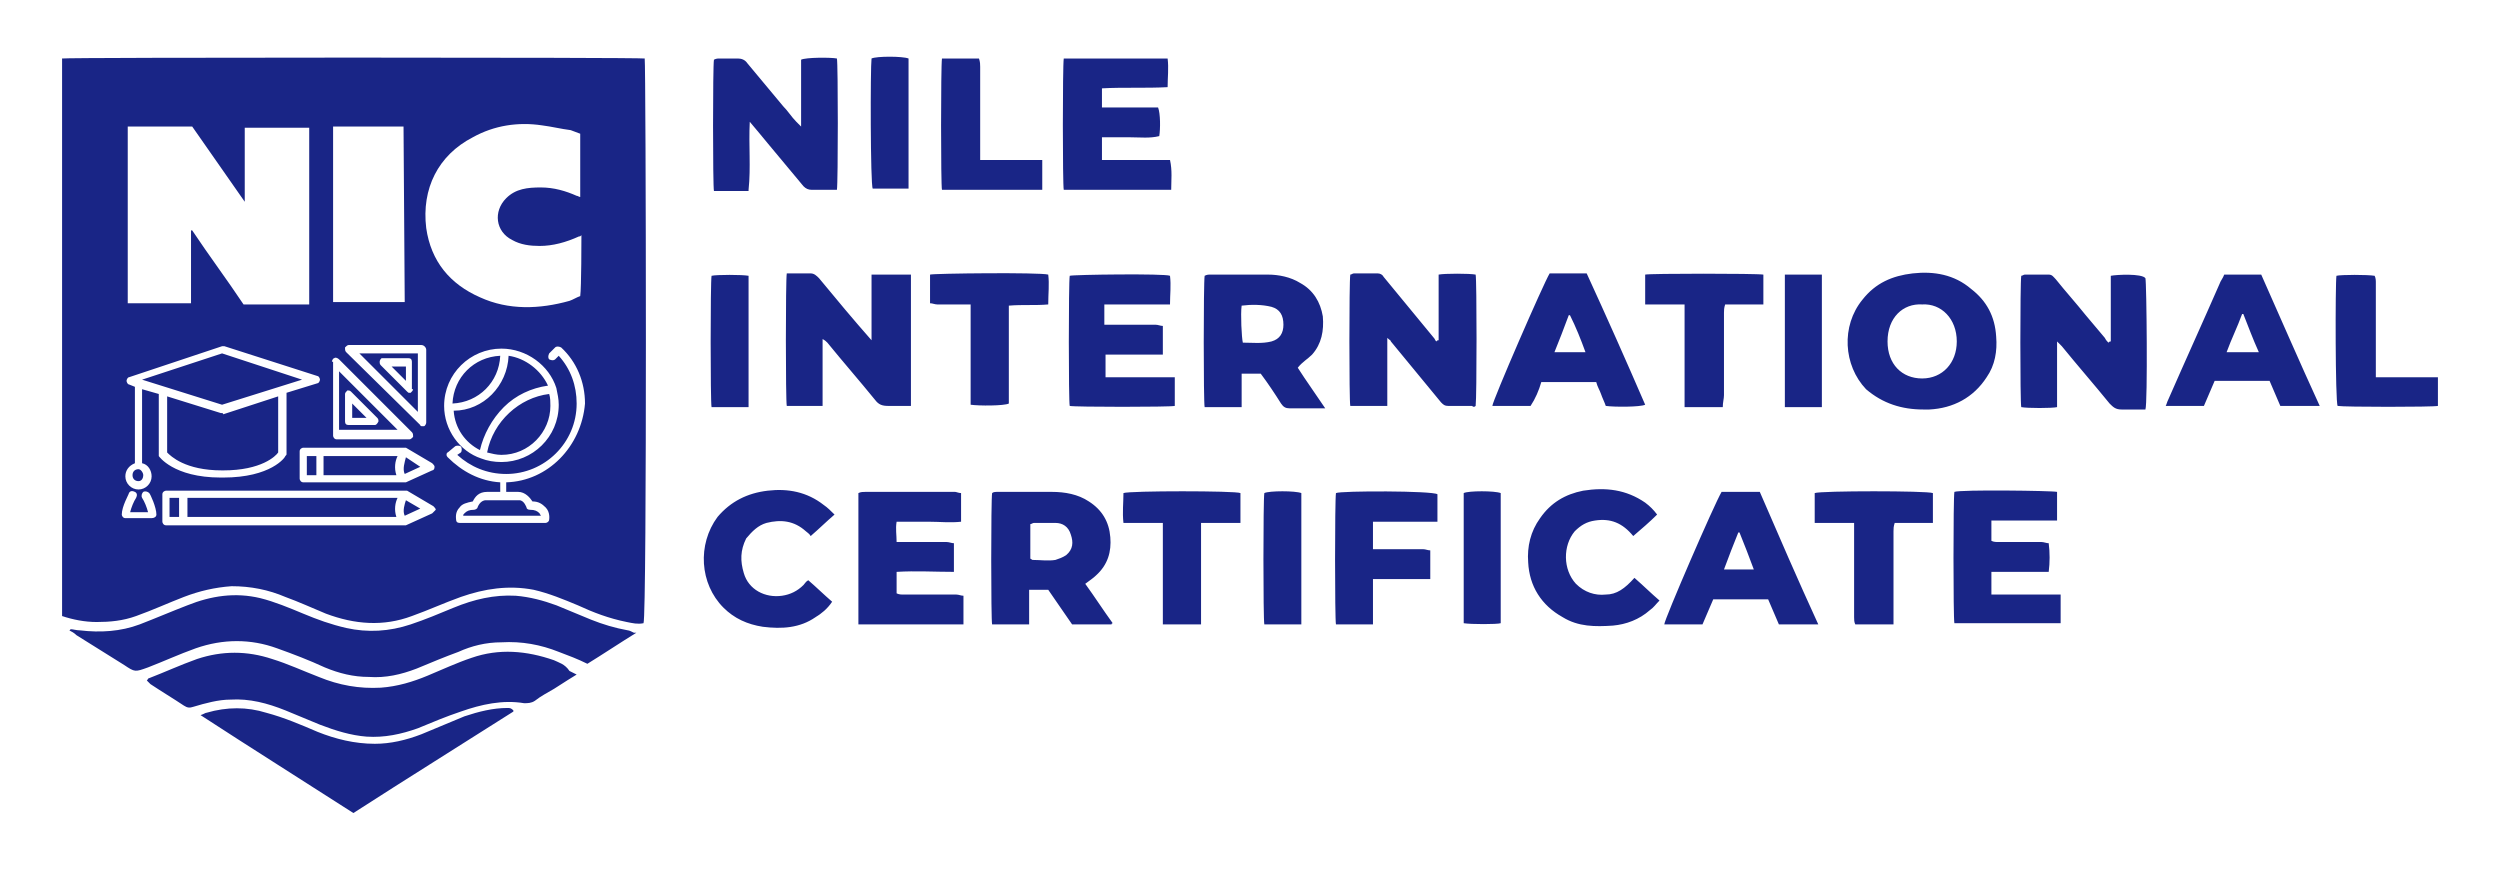<?xml version="1.0" encoding="utf-8"?>
<!-- Generator: Adobe Illustrator 25.3.0, SVG Export Plug-In . SVG Version: 6.00 Build 0)  -->
<svg version="1.1" id="Layer_1" xmlns="http://www.w3.org/2000/svg" xmlns:xlink="http://www.w3.org/1999/xlink" x="0px" y="0px"
	 viewBox="0 0 209.4 72.8" style="enable-background:new 0 0 209.4 72.8;" xml:space="preserve">
<style type="text/css">
	.st0{fill:#192586;}
</style>
<g>
	<g>
		<g>
			<path class="st0" d="M73,23c0,0.3,0,0.5,0,0.6c0,1.5,0,3,0,4.4c0,0.2,0,0.3,0,0.5c-1.5-1.7-3-3.5-4.4-5.2
				c-0.2-0.2-0.4-0.4-0.7-0.4c-0.5,0-1,0-1.5,0c-0.2,0-0.4,0-0.5,0c-0.1,0.5-0.1,10.7,0,11.1c1,0,2,0,3,0v-5.6
				c0.2,0.1,0.3,0.2,0.4,0.3c1.3,1.6,2.7,3.2,4,4.8c0.3,0.4,0.6,0.5,1.1,0.5c0.5,0,1,0,1.4,0c0.2,0,0.3,0,0.5,0V23
				C75,23,74,23,73,23z M76.1,15.9v-11c-0.5-0.2-2.7-0.2-3.1,0c-0.1,0.7-0.1,10.6,0.1,10.9H76.1z M161.1,34.3c0.2,0,0.3,0,0.5,0
				c2-0.1,3.7-1,4.8-2.7c0.7-1,0.9-2.2,0.8-3.4c-0.1-1.7-0.8-3-2.1-4c-1.4-1.2-3.1-1.5-4.9-1.3c-1.7,0.2-3.1,0.8-4.2,2.2
				c-1.8,2.2-1.6,5.5,0.3,7.5C157.7,33.8,159.3,34.3,161.1,34.3z M161,25.5c1.6-0.1,2.9,1.2,2.9,3.1c0,1.8-1.2,3.1-2.9,3.1
				c-1.7,0-2.9-1.2-2.9-3.1C158.1,26.6,159.4,25.4,161,25.5z M141.1,25.6v2.9c0,0.9,0,1.9,0,2.8c0,0.9,0,1.9,0,2.8h3.2
				c0-0.4,0.1-0.7,0.1-1c0-2.3,0-4.6,0-6.9c0-0.2,0-0.4,0.1-0.7h3.2v-2.5c-0.6-0.1-9.5-0.1-9.9,0c0,0.8,0,1.6,0,2.5H141.1z
				 M62.7,34.1v-11c-0.5-0.1-2.7-0.1-3.1,0c-0.1,0.5-0.1,10.6,0,11H62.7z M64.2,43.8c1.2-0.3,2.3-0.2,3.3,0.7
				c0.1,0.1,0.3,0.2,0.4,0.4c0.7-0.6,1.3-1.2,2-1.8c-0.3-0.3-0.6-0.6-0.9-0.8c-1.4-1.1-3-1.4-4.7-1.2c-1.7,0.2-3.1,0.9-4.2,2.2
				c-1.7,2.3-1.5,5.6,0.5,7.6c0.9,0.9,2,1.4,3.3,1.6c1.6,0.2,3.1,0.1,4.4-0.8c0.5-0.3,1-0.7,1.4-1.3c-0.7-0.6-1.3-1.2-2-1.8
				c-0.2,0.1-0.3,0.3-0.4,0.4c-0.5,0.5-1.1,0.8-1.8,0.9c-1.4,0.2-2.8-0.5-3.2-1.9c-0.3-1-0.3-1.9,0.2-2.9C63,44.5,63.5,44,64.2,43.8
				z M62.7,15.9c0.2-1.9,0-3.7,0.1-5.7c0.6,0.7,1,1.2,1.5,1.8c1,1.2,2,2.4,3,3.6c0.2,0.2,0.4,0.3,0.7,0.3c0.6,0,1.2,0,1.7,0
				c0.1,0,0.3,0,0.4,0c0.1-0.6,0.1-10.6,0-11c-0.5-0.1-2.6-0.1-3,0.1v5.6c-0.2-0.2-0.3-0.3-0.4-0.4c-0.4-0.4-0.7-0.9-1.1-1.3
				c-1-1.2-2-2.4-3-3.6c-0.2-0.3-0.5-0.4-0.8-0.4c-0.5,0-1,0-1.5,0c-0.2,0-0.3,0-0.5,0.1c-0.1,0.5-0.1,10.6,0,11H62.7z M75.7,49.8
				c-0.2,0-0.4,0-0.6-0.1v-1.8c1.6-0.1,3.2,0,4.8,0v-2.4c-0.2,0-0.4-0.1-0.6-0.1c-1.2,0-2.4,0-3.6,0c-0.2,0-0.4,0-0.6,0
				c0-0.6-0.1-1.1,0-1.7c0.9,0,1.8,0,2.7,0c0.9,0,1.8,0.1,2.7,0v-2.4c-0.2,0-0.4-0.1-0.5-0.1c-2.5,0-5,0-7.5,0c-0.2,0-0.4,0-0.6,0.1
				v11h8.8v-2.4c-0.2,0-0.4-0.1-0.6-0.1C78.6,49.8,77.1,49.8,75.7,49.8z M152.6,34.1V23c-1,0-2,0-3.1,0v11.1
				C150.6,34.1,151.6,34.1,152.6,34.1z M89.6,23.1c-0.1,0.5-0.1,10.6,0,10.9c0.4,0.1,8.4,0.1,8.8,0v-2.4c-0.2,0-0.4,0-0.7,0
				c-1.5,0-3,0-4.5,0c-0.2,0-0.4,0-0.6,0v-1.9h4.8v-2.4c-0.2,0-0.4-0.1-0.6-0.1c-1.2,0-2.4,0-3.7,0c-0.2,0-0.4,0-0.6,0v-1.7h1.9
				c0.6,0,1.2,0,1.8,0c0.6,0,1.2,0,1.8,0c0-0.8,0.1-1.6,0-2.4C97.6,22.9,89.9,23,89.6,23.1z M129.1,32h4.6c0.1,0.4,0.3,0.7,0.4,1
				c0.1,0.3,0.3,0.7,0.4,1c0.7,0.1,2.9,0.1,3.3-0.1c-1.6-3.7-3.2-7.3-4.9-11c-1.1,0-2.1,0-3.1,0c-0.5,0.8-4.8,10.7-4.8,11.1h3.2
				C128.6,33.4,128.9,32.7,129.1,32z M131.4,26.4c0,0,0.1,0,0.1,0c0.5,1,0.9,2,1.3,3.1h-2.6C130.6,28.5,131,27.5,131.4,26.4z
				 M98.1,15.9c0-0.8,0.1-1.6-0.1-2.5h-1.9c-0.6,0-1.3,0-1.9,0c-0.6,0-1.2,0-1.9,0v-1.9c0.8,0,1.6,0,2.4,0c0.8,0,1.6,0.1,2.4-0.1
				c0.1-0.6,0.1-1.9-0.1-2.4h-4.7V7.4c1.8-0.1,3.7,0,5.5-0.1c0-0.8,0.1-1.6,0-2.4h-8.7c-0.1,0.6-0.1,10.6,0,11H98.1z M87.3,15.9
				v-2.5h-5.2c0-0.3,0-0.5,0-0.6c0-2.4,0-4.8,0-7.2c0-0.2,0-0.4-0.1-0.7c-1.1,0-2.1,0-3.1,0c-0.1,0.6-0.1,10.7,0,11H87.3z
				 M111.9,41.3c-0.1,0.6-0.1,10.6,0,11h3.1v-3.8h4.8v-2.4c-0.2,0-0.4-0.1-0.6-0.1c-1.2,0-2.4,0-3.6,0c-0.2,0-0.4,0-0.6,0v-2.3
				c0.9,0,1.8,0,2.7,0c0.9,0,1.8,0,2.7,0v-2.3C120,41.1,112.3,41.1,111.9,41.3z M171.9,49.8c-1.5,0-3,0-4.5,0c-0.2,0-0.4,0-0.6,0
				v-1.9h4.8c0.1-0.8,0.1-1.6,0-2.4c-0.2,0-0.4-0.1-0.6-0.1c-1.2,0-2.4,0-3.6,0c-0.2,0-0.4,0-0.6-0.1v-1.7h5.5v-2.4
				c-0.4-0.1-8.1-0.2-8.6,0c-0.1,0.5-0.1,10.6,0,11h8.9c0-0.8,0-1.6,0-2.4C172.4,49.8,172.2,49.8,171.9,49.8z M134.5,49.8
				c-0.9,0.1-1.8-0.2-2.5-0.9c-1.1-1.2-1.1-3.2-0.1-4.4c0.5-0.5,1-0.8,1.7-0.9c1.3-0.2,2.3,0.2,3.2,1.3c0.7-0.6,1.4-1.2,2-1.8
				c-0.3-0.4-0.6-0.7-1-1c-1.6-1.1-3.3-1.3-5.2-1c-1.5,0.3-2.7,1-3.6,2.3c-0.8,1.1-1.1,2.4-1,3.7c0.1,2,1.1,3.6,2.9,4.6
				c1.3,0.8,2.7,0.8,4.2,0.7c1.1-0.1,2.2-0.5,3.1-1.3c0.3-0.2,0.5-0.5,0.8-0.8c-0.7-0.6-1.3-1.2-2.1-1.9
				C136.1,49.3,135.4,49.8,134.5,49.8z M144.2,41.2c-0.6,1-4.8,10.7-4.8,11.1h3.2c0.3-0.7,0.6-1.4,0.9-2.1h4.6
				c0.3,0.7,0.6,1.4,0.9,2.1h3.3c-1.7-3.7-3.3-7.4-4.9-11.1H144.2z M144.4,47.7c0.4-1.1,0.8-2.1,1.2-3.1c0,0,0.1,0,0.1,0
				c0.4,1,0.8,2,1.2,3.1H144.4z M152,41.3c0,0.8,0,1.6,0,2.5h3.3c0,0.3,0,0.5,0,0.7c0,2.4,0,4.8,0,7.2c0,0.2,0,0.4,0.1,0.6h3.2
				c0-0.2,0-0.4,0-0.6c0-2.4,0-4.8,0-7.2c0-0.2,0-0.4,0.1-0.7h3.2v-2.5C161.4,41.1,152.5,41.1,152,41.3z M199,31.6v-0.7
				c0-2.4,0-4.8,0-7.2c0-0.2,0-0.4-0.1-0.6c-0.6-0.1-2.8-0.1-3.2,0c-0.1,0.6-0.1,10.6,0.1,10.9c0.5,0.1,8,0.1,8.4,0v-2.4H199z
				 M186.3,23c-0.1,0.3-0.3,0.5-0.4,0.8c-1.4,3.2-2.9,6.5-4.3,9.7c-0.1,0.2-0.1,0.3-0.2,0.5h3.2c0.3-0.7,0.6-1.4,0.9-2.1h4.6
				c0.3,0.7,0.6,1.4,0.9,2.1c1.1,0,2.2,0,3.3,0c-1.7-3.7-3.3-7.4-4.9-11H186.3z M186.5,29.5c0.4-1.1,0.9-2.1,1.3-3.2
				c0,0,0.1,0,0.1,0c0.4,1,0.8,2.1,1.3,3.2H186.5z M176.8,23.1v5.5c-0.1,0-0.1,0-0.2,0.1c-0.1-0.1-0.2-0.2-0.3-0.4
				c-0.5-0.6-1.1-1.3-1.6-1.9c-0.8-1-1.7-2-2.5-3c-0.2-0.2-0.3-0.4-0.6-0.4c-0.7,0-1.4,0-2,0c-0.1,0-0.2,0.1-0.3,0.1
				c-0.1,0.6-0.1,10.6,0,11c0.5,0.1,2.6,0.1,3,0c0-0.2,0-0.4,0-0.6c0-1.5,0-3,0-4.4c0-0.1,0-0.3,0-0.5c0.2,0.2,0.3,0.3,0.4,0.4
				c1.3,1.6,2.7,3.2,4,4.8c0.3,0.3,0.5,0.5,1,0.5c0.4,0,0.8,0,1.3,0h0.7c0.2-0.5,0.1-10.7,0-11C179.4,22.9,177.3,23,176.8,23.1z
				 M84.5,25.6c1.2-0.1,2.2,0,3.3-0.1c0-0.9,0.1-1.7,0-2.5c-0.7-0.2-9.6-0.1-9.9,0v2.4c0.2,0,0.4,0.1,0.6,0.1c0.7,0,1.5,0,2.2,0
				c0.2,0,0.3,0,0.6,0v2.8c0,0.9,0,1.9,0,2.8c0,0.9,0,1.9,0,2.8c0.7,0.1,2.8,0.1,3.2-0.1V25.6z M122.6,41.3v10.9
				c0.6,0.1,2.8,0.1,3.1,0V41.3C125.2,41.1,123,41.1,122.6,41.3z M105.9,41.3c-0.1,0.5-0.1,10.6,0,11h3.1c0-3.7,0-7.3,0-11
				C108.5,41.1,106.3,41.1,105.9,41.3z M91.8,48.2c1-0.9,1.3-2,1.2-3.2c-0.1-1.3-0.7-2.3-1.8-3c-0.9-0.6-2-0.8-3.1-0.8
				c-1.5,0-3,0-4.5,0c-0.2,0-0.4,0-0.5,0.1c-0.1,0.5-0.1,10.7,0,11h3.1c0-1,0-1.9,0-2.9h1.6c0.7,1,1.3,1.9,2,2.9c1.1,0,2.2,0,3.3,0
				c0,0,0-0.1,0.1-0.1c-0.8-1.1-1.5-2.2-2.3-3.3C91.3,48.6,91.6,48.4,91.8,48.2z M89.3,46.5c-0.3,0.2-0.6,0.3-0.9,0.4
				c-0.6,0.1-1.3,0-1.9,0c-0.1,0-0.1-0.1-0.2-0.1v-2.9c0.1,0,0.2-0.1,0.3-0.1c0.6,0,1.2,0,1.8,0c0.6,0,1.1,0.3,1.3,1
				C89.9,45.4,89.9,46,89.3,46.5z M94.1,41.3c0,0.8-0.1,1.6,0,2.5h3.3c0,1.5,0,2.9,0,4.3c0,1.4,0,2.8,0,4.2c1.1,0,2.1,0,3.2,0v-8.5
				h3.3v-2.5C103.5,41.1,94.6,41.1,94.1,41.3z M123.6,34c0.1-0.7,0.1-10.6,0-11c-0.5-0.1-2.6-0.1-3.1,0v5.5c-0.1,0-0.1,0-0.2,0.1
				c-0.1-0.1-0.1-0.2-0.2-0.3c-1.4-1.7-2.8-3.4-4.2-5.1c-0.1-0.2-0.3-0.3-0.5-0.3c-0.7,0-1.3,0-2,0c-0.1,0-0.2,0.1-0.3,0.1
				c-0.1,0.6-0.1,10.6,0,11c1,0,2,0,3.1,0v-5.7c0.2,0.2,0.3,0.2,0.3,0.3c1.4,1.7,2.8,3.4,4.2,5.1c0.2,0.2,0.3,0.3,0.6,0.3
				c0.7,0,1.3,0,2,0C123.4,34.1,123.5,34.1,123.6,34z M109.9,29.7c0.8-0.9,1-2,0.9-3.2c-0.2-1.2-0.8-2.2-1.9-2.8
				c-0.8-0.5-1.8-0.7-2.7-0.7c-1.6,0-3.2,0-4.8,0c-0.2,0-0.3,0-0.5,0.1c-0.1,0.6-0.1,10.6,0,11h3.1c0-1,0-1.9,0-2.8h1.6
				c0.6,0.8,1.2,1.7,1.7,2.5c0.2,0.3,0.4,0.4,0.7,0.4c0.8,0,1.6,0,2.5,0c0.1,0,0.3,0,0.5,0c-0.8-1.2-1.6-2.3-2.3-3.4
				C109.1,30.3,109.5,30.1,109.9,29.7z M106.5,28.6c-0.8,0.2-1.6,0.1-2.4,0.1c-0.1-0.4-0.2-2.4-0.1-3.1c0.8-0.1,1.7-0.1,2.5,0.1
				c0.7,0.2,1,0.7,1,1.5C107.5,27.9,107.2,28.4,106.5,28.6z"/>
		</g>
	</g>
	<g>
		<g>
			<path class="st0" d="M33.9,39.7l1.3-0.6L34,38.3C33.9,38.7,33.7,39.3,33.9,39.7z M42.5,59.3c-1.2,0-2.4,0.3-3.6,0.7
				c-1.2,0.5-2.4,1-3.6,1.5c-1.3,0.5-2.6,0.8-3.9,0.8c-1.7,0-3.3-0.4-4.8-1c-1.4-0.6-2.8-1.2-4.3-1.6c-1.6-0.5-3.3-0.5-5,0
				c-0.1,0-0.2,0.1-0.5,0.2c4.3,2.8,8.6,5.5,12.8,8.2c4.5-2.9,9-5.7,13.4-8.5c0,0,0-0.1,0-0.1C42.8,59.3,42.7,59.3,42.5,59.3z
				 M52.6,52.8c-1.1-0.2-2.1-0.5-3.1-0.9c-1-0.4-1.9-0.8-2.9-1.2c-1.1-0.4-2.2-0.7-3.4-0.8c-1.8-0.1-3.5,0.3-5.2,1
				c-1.2,0.5-2.4,1-3.6,1.4c-1.8,0.6-3.6,0.7-5.4,0.3c-1.3-0.3-2.4-0.7-3.6-1.2c-1.2-0.5-2.4-1-3.6-1.3c-2.1-0.5-4.1-0.2-6.1,0.6
				c-1.3,0.5-2.7,1.1-4,1.6c-1.6,0.6-3.3,0.7-5,0.5c-0.3,0-0.6-0.1-0.8-0.1c0,0,0,0.1-0.1,0.1C6,52.9,6.2,53,6.4,53.2
				c1.3,0.8,2.7,1.7,4,2.5c0.9,0.6,0.9,0.6,2,0.2c1.3-0.5,2.6-1.1,4-1.6c2.3-0.8,4.6-0.8,6.8,0c1.4,0.5,2.7,1,4,1.6
				c1.2,0.5,2.4,0.8,3.7,0.8c1.4,0.1,2.7-0.2,4-0.7c1.2-0.5,2.4-1,3.5-1.4c1.1-0.5,2.3-0.8,3.6-0.8c1.7-0.1,3.3,0.2,4.8,0.8
				c0.8,0.3,1.6,0.6,2.4,1c1.3-0.8,2.8-1.8,4.1-2.6c-0.1,0-0.1,0-0.2,0C52.9,52.9,52.7,52.8,52.6,52.8z M40.2,37.7
				c0.3-1.3,1-2.6,2-3.6c1-1,2.3-1.6,3.7-1.8C45.3,31,44,30,42.6,29.8c-0.1,2.5-2.1,4.6-4.6,4.6C38.1,35.9,39,37.1,40.2,37.7z
				 M29.5,35h1.2l-1.2-1.2V35z M34,31.9v-1.2h-1.2L34,31.9z M46.4,55.3c-2.3-0.8-4.6-1-6.9-0.2c-1.2,0.4-2.5,1-3.7,1.5
				c-1.2,0.5-2.5,0.9-3.9,1c-1.8,0.1-3.5-0.2-5.2-0.9c-1.3-0.5-2.6-1.1-3.9-1.5c-2.1-0.7-4.2-0.7-6.3,0c-1.4,0.5-2.7,1.1-4,1.6
				c-0.1,0-0.1,0.1-0.2,0.2c0.1,0.1,0.2,0.2,0.3,0.3c0.9,0.6,1.9,1.2,2.8,1.8c0.3,0.2,0.5,0.2,0.8,0.1c1-0.3,2.1-0.6,3.1-0.6
				c1.6-0.1,3.1,0.3,4.6,0.9c1,0.4,1.9,0.8,2.9,1.2c1.3,0.5,2.6,0.9,3.9,1c1.5,0.1,2.9-0.2,4.3-0.7c1.2-0.5,2.4-1,3.6-1.4
				c1.7-0.6,3.5-1,5.3-0.7c0.3,0,0.6,0,0.9-0.2c0.5-0.4,1.1-0.7,1.6-1c0.6-0.4,1.9-1.2,1.9-1.2s-0.4-0.2-0.6-0.3
				C47.3,55.6,46.8,55.5,46.4,55.3z M54,4.9c-0.5-0.1-48.4-0.1-48.8,0l0,46.7c0.9,0.3,1.9,0.5,2.9,0.5c1.1,0,2.2-0.1,3.3-0.5
				c1.4-0.5,2.7-1.1,4-1.6c1.3-0.5,2.6-0.8,4-0.9c1.6,0,3.1,0.3,4.5,0.9c1.1,0.4,2.2,0.9,3.4,1.4c2.4,0.9,4.8,1.1,7.2,0.2
				c1.4-0.5,2.7-1.1,4.1-1.6c2-0.7,4-1,6.1-0.6c1.3,0.3,2.5,0.8,3.7,1.3c1.3,0.6,2.6,1.1,4.1,1.4c0.5,0.1,0.9,0.2,1.4,0.1
				C54.2,51.6,54.1,5.3,54,4.9z M35.7,29.3v6.1c0,0.1-0.1,0.3-0.2,0.3c0,0-0.1,0-0.1,0c-0.1,0-0.2,0-0.2-0.1L29,29.5
				c-0.1-0.1-0.1-0.2-0.1-0.4c0.1-0.1,0.2-0.2,0.3-0.2h6.1C35.5,28.9,35.7,29.1,35.7,29.3z M27.9,10.6h5.9l0.1,14.7l-6,0V10.6z
				 M27.8,30.3c0-0.1,0.1-0.3,0.2-0.3c0.1-0.1,0.3,0,0.4,0.1l6.1,6.1c0.1,0.1,0.1,0.2,0.1,0.4c-0.1,0.1-0.2,0.2-0.3,0.2h-6.1
				c-0.2,0-0.3-0.2-0.3-0.3V30.3z M16.1,10.6l4.4,6.3l0-6.2h5.4l0,14.8c0,0-3.6,0-5.5,0c-1.4-2.1-2.9-4.1-4.3-6.2c0,0-0.1,0-0.1,0
				l0,6.1l-5.3,0l0-14.8H16.1z M12.7,43.4h-2.2c-0.2,0-0.3-0.2-0.3-0.3c0-0.7,0.6-1.7,0.6-1.8c0.1-0.2,0.3-0.2,0.5-0.1
				c0.2,0.1,0.2,0.3,0.1,0.5c-0.2,0.3-0.4,0.8-0.5,1.2h1.5c-0.1-0.4-0.3-0.9-0.5-1.2c-0.1-0.2,0-0.4,0.1-0.5c0.2-0.1,0.4,0,0.5,0.1
				c0.1,0.1,0.6,1.2,0.6,1.8C13.1,43.3,12.9,43.4,12.7,43.4z M13.3,38v-5l-1.4-0.4v6.2c0.5,0.1,0.8,0.6,0.8,1.1
				c0,0.6-0.5,1.1-1.1,1.1s-1.1-0.5-1.1-1.1c0-0.5,0.3-0.9,0.8-1.1v-6.4l-0.5-0.2c-0.1,0-0.2-0.2-0.2-0.3c0-0.1,0.1-0.3,0.2-0.3
				l7.8-2.6c0.1,0,0.1,0,0.2,0l7.8,2.5c0.1,0,0.2,0.2,0.2,0.3s-0.1,0.3-0.2,0.3L24,32.9V38c0,0.1,0,0.1-0.1,0.2
				c0,0.1-1.2,1.8-5.2,1.8c0,0,0,0,0,0h-0.2c0,0,0,0,0,0c-4,0-5.2-1.8-5.2-1.8C13.3,38.1,13.3,38.1,13.3,38z M36.2,43L34,44
				c0,0,0,0,0,0c0,0,0,0,0,0c0,0,0,0,0,0c0,0,0,0-0.1,0h-20c-0.2,0-0.3-0.2-0.3-0.3v-2.3c0-0.2,0.2-0.3,0.3-0.3h20c0,0,0,0,0,0
				c0,0,0,0,0,0c0,0,0,0,0.1,0c0,0,0,0,0,0c0,0,0,0,0.1,0c0,0,0,0,0,0c0,0,0,0,0,0c0,0,0,0,0,0l2.2,1.3c0.1,0.1,0.2,0.2,0.2,0.3
				C36.4,42.8,36.3,42.9,36.2,43z M36.2,39.4l-2.2,1c0,0,0,0,0,0c0,0,0,0,0,0c0,0,0,0,0,0c0,0,0,0-0.1,0h-8.5
				c-0.2,0-0.3-0.2-0.3-0.3v-2.3c0-0.2,0.2-0.3,0.3-0.3h8.5c0,0,0,0,0,0c0,0,0,0,0,0c0,0,0,0,0.1,0c0,0,0,0,0,0c0,0,0,0,0,0
				c0,0,0,0,0,0c0,0,0,0,0,0c0,0,0,0,0,0l2.2,1.3c0.1,0.1,0.2,0.2,0.2,0.3C36.4,39.3,36.3,39.4,36.2,39.4z M42.4,40.4v0.8h1
				c0.6,0,1,0.5,1.2,0.8c0.5,0,0.8,0.2,1.1,0.5c0.4,0.4,0.3,1,0.3,1c0,0.2-0.2,0.3-0.3,0.3h-7.2c-0.2,0-0.3-0.1-0.3-0.3
				c0-0.1-0.1-0.6,0.3-1c0.2-0.3,0.6-0.4,1.1-0.5c0.2-0.4,0.5-0.8,1.2-0.8h1.1v-0.8c-1.7-0.1-3.2-0.9-4.4-2.1
				c-0.1-0.1-0.1-0.2-0.1-0.2s0-0.2,0.1-0.2l0.6-0.5c0.1-0.1,0.4-0.1,0.5,0c0.1,0.1,0.1,0.4,0,0.5l-0.3,0.2c1.1,1,2.5,1.6,4.1,1.6
				c3.2,0,5.9-2.6,5.9-5.9c0-1.5-0.5-2.9-1.5-4l-0.3,0.3c-0.1,0.1-0.3,0.1-0.5,0c-0.1-0.1-0.1-0.3,0-0.5l0.5-0.5
				c0.1-0.1,0.3-0.1,0.5,0c1.3,1.2,2,2.9,2,4.7C48.7,37.4,45.9,40.3,42.4,40.4z M37.2,34c0-2.7,2.2-4.8,4.8-4.8c2.1,0,4,1.4,4.6,3.3
				c0,0,0,0,0,0c0.1,0.5,0.2,0.9,0.2,1.4c0,2.7-2.2,4.8-4.8,4.8c-0.6,0-1.2-0.1-1.7-0.3c0,0,0,0,0,0C38.5,37.8,37.2,36,37.2,34z
				 M48.6,24.8c-0.3,0.1-0.6,0.3-0.9,0.4c-2.5,0.7-5.1,0.8-7.5-0.3c-2.5-1.1-4.1-3-4.5-5.8c-0.4-3.3,1-6.1,3.9-7.6
				c1.8-1,3.8-1.3,5.8-1c0.8,0.1,1.6,0.3,2.4,0.4c0.3,0.1,0.5,0.2,0.8,0.3v5.3c-0.1,0-0.2-0.1-0.3-0.1c-0.9-0.4-1.9-0.7-3-0.7
				c-1.1,0-2.1,0.1-2.9,0.9c-1.1,1.1-0.9,2.8,0.5,3.5c0.7,0.4,1.5,0.5,2.3,0.5c1.1,0,2.2-0.3,3.3-0.8c0.1,0,0.1,0,0.2-0.1
				C48.7,20,48.7,24.1,48.6,24.8z M35,29.6h-4.9l4.9,4.9V29.6z M34.6,32.6c0,0.1-0.1,0.2-0.2,0.3c0,0-0.1,0-0.1,0
				c-0.1,0-0.1,0-0.2-0.1l-2.2-2.2c-0.1-0.1-0.1-0.2-0.1-0.3S31.9,30,32,30h2.2c0.2,0,0.3,0.1,0.3,0.3V32.6z M28.4,31.1V36h4.9
				L28.4,31.1z M31.4,35.6h-2.2c-0.2,0-0.3-0.1-0.3-0.3V33c0-0.1,0.1-0.2,0.2-0.3c0.1,0,0.2,0,0.3,0.1l2.2,2.2
				c0.1,0.1,0.1,0.2,0.1,0.3C31.6,35.5,31.5,35.6,31.4,35.6z M33.9,43.2l1.3-0.6L34,41.9C33.9,42.2,33.7,42.8,33.9,43.2z M41.9,29.8
				c-2.2,0.1-3.9,1.8-4,4C40.1,33.7,41.8,32,41.9,29.8z M27.1,38.2v1.6h6.1c-0.2-0.6-0.1-1.2,0.1-1.6H27.1z M25.7,39.8h0.8v-1.6
				h-0.8V39.8z M14.2,43.3H15v-1.6h-0.8V43.3z M15.7,41.7v1.6h17.5c-0.2-0.6-0.1-1.2,0.1-1.6H15.7z M40,42.5c0,0.1-0.2,0.2-0.3,0.2
				c-0.4,0-0.6,0.1-0.8,0.3c-0.1,0.1-0.1,0.1-0.1,0.2h6.5c0-0.1-0.1-0.1-0.1-0.2c-0.2-0.2-0.4-0.3-0.8-0.3c-0.2,0-0.3-0.1-0.3-0.2
				c0,0-0.2-0.6-0.6-0.6h-2.8C40.2,41.9,40,42.5,40,42.5z M40.8,37.9c0.4,0.1,0.8,0.2,1.2,0.2c2.3,0,4.1-1.9,4.1-4.1
				c0-0.3,0-0.7-0.1-1C43.5,33.3,41.3,35.3,40.8,37.9z M11.6,39.3c-0.3,0-0.5,0.2-0.5,0.5s0.2,0.5,0.5,0.5S12,40,12,39.8
				S11.8,39.3,11.6,39.3z M25.3,31.8l-6.7-2.2l-6.7,2.2l6.7,2.1L25.3,31.8z M18.6,34.6c0,0-0.1,0-0.1,0L14,33.2v4.7
				c0.3,0.3,1.5,1.5,4.6,1.5h0.1c3.2,0,4.4-1.2,4.6-1.5v-4.7l-4.6,1.5C18.7,34.6,18.6,34.6,18.6,34.6z"/>
		</g>
	</g>
</g>
</svg>
